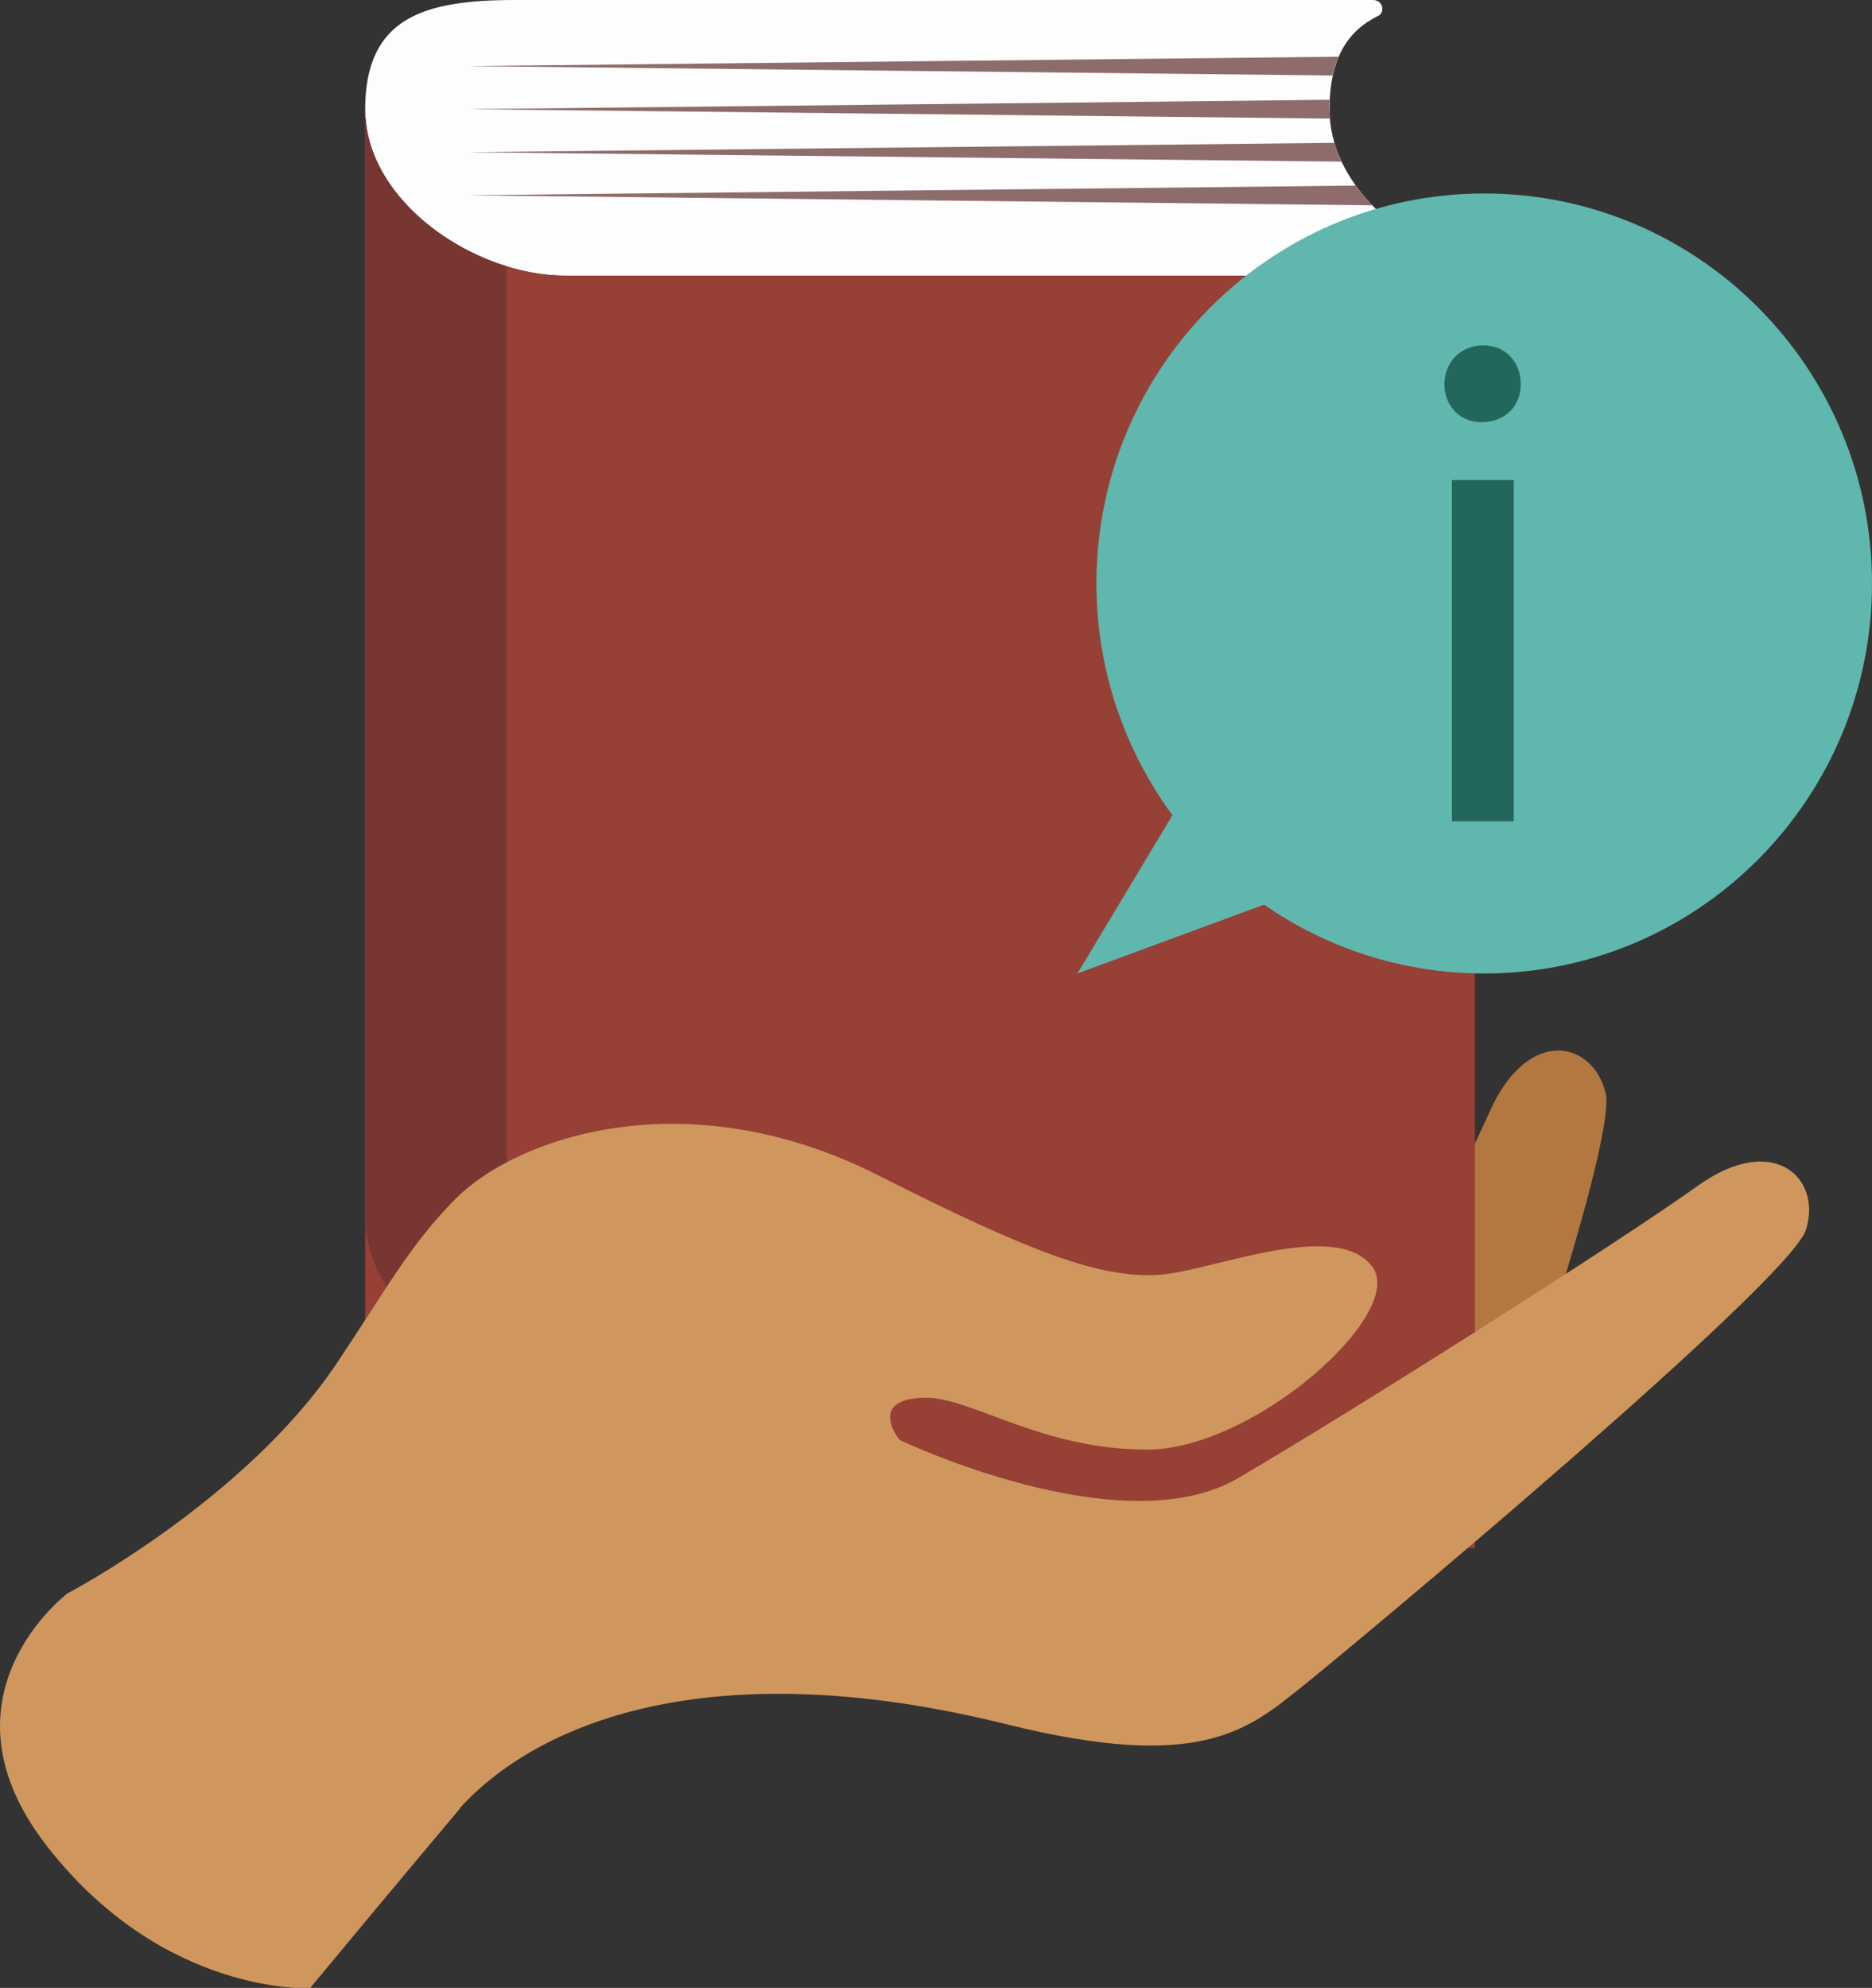 <svg width="130" height="138" viewBox="0 0 130 138" fill="none" xmlns="http://www.w3.org/2000/svg">
<rect x="0" y="0" width="130" height="138" fill="#333333" stroke="none"/>
<g clip-path="url(#clip0_21_113)">
<path d="M103.238 105.158C107.656 92.611 112.054 78.4 111.509 75.937C110.672 72.253 106.128 71.2 103.468 77.137C101.479 81.6 96.641 90.695 91.72 99.937L103.217 105.158H103.238Z" fill="#B3783F"/>
<path d="M102.316 18.547C97.186 16.884 92.328 12.695 92.328 7.6C92.328 4.084 93.563 2.147 95.72 1.095C96.181 0.863 96.076 0 95.322 0H35.767C29.422 0 25.359 1.221 25.359 7.6C25.359 13.979 32.919 19.137 39.264 19.137H102.421C102.421 19.137 102.526 18.61 102.337 18.547H102.316Z" fill="#FDFDFD"/>
<path d="M102.421 107.474H39.264C32.919 107.474 25.359 102.316 25.359 95.937V7.6C25.359 13.979 32.919 19.137 39.264 19.137H102.421V107.474Z" fill="#974036"/>
<path d="M35.18 18.484C30.071 16.905 25.359 12.632 25.359 7.6V84.484C25.359 89.516 30.071 93.79 35.18 95.368V18.484Z" fill="#783633"/>
<path d="M47.096 96.021V109.242L51.326 105.011L56.037 109.747V96.021H47.096Z" fill="#CD332E"/>
<path d="M31.935 125.516C37.191 119.747 49.064 114.526 69.921 119.705C83.365 123.032 86.653 120.105 90.464 117.053C94.275 114 124.283 88.968 125.414 85.368C126.545 81.768 123.152 78.547 117.875 82.337C112.598 86.126 94.087 97.874 85.983 102.611C77.879 107.347 62.466 99.958 62.466 99.958C62.466 99.958 60.163 97.116 64.204 97.032C67.387 96.947 72.225 100.632 79.659 100.632C87.093 100.632 97.709 91.158 95.301 87.937C92.746 84.526 83.951 88.316 80.412 88.505C76.392 88.716 71.743 87.032 61 81.6C47.661 74.842 35.892 78.968 31.683 83.179C28.458 86.4 26.741 89.642 23.349 94.695C16.962 104.189 4.691 110.611 4.691 110.611C4.691 110.611 -4.837 117.768 3.267 128.168C11.371 138.568 21.527 138.021 21.527 138.021C27.809 130.442 31.935 125.558 31.935 125.558V125.516Z" fill="#CF975D"/>
<path d="M130 40.505C130 55.453 117.938 67.579 103.07 67.579C97.395 67.579 92.118 65.811 87.784 62.8L74.821 67.579L81.418 56.59C78.109 52.084 76.141 46.526 76.141 40.505C76.141 25.558 88.202 13.432 103.07 13.432C117.938 13.432 130 25.558 130 40.505Z" fill="#60B7AD"/>
<path d="M105.604 26.674C105.604 28.147 104.578 29.305 102.882 29.305C101.332 29.305 100.306 28.126 100.306 26.674C100.306 25.221 101.374 23.979 102.986 23.979C104.599 23.979 105.604 25.158 105.604 26.674ZM100.83 57.011V33.326H105.122V57.011H100.83Z" fill="#22665C"/>
<path d="M92.537 5.242C92.642 4.758 92.788 4.337 92.956 3.937L32.479 4.589L92.537 5.242Z" fill="#8E6C6C"/>
<path d="M32.479 7.579L92.391 8.232C92.391 8 92.307 7.789 92.307 7.579C92.307 7.368 92.307 7.137 92.328 6.926L32.458 7.579H32.479Z" fill="#8E6C6C"/>
<path d="M93.165 11.242C92.956 10.821 92.83 10.379 92.684 9.916L32.458 10.568L93.144 11.221L93.165 11.242Z" fill="#8E6C6C"/>
<path d="M95.301 14.253C94.882 13.81 94.505 13.368 94.15 12.884L32.458 13.558L95.28 14.253H95.301Z" fill="#8E6C6C"/>
</g>
<defs>
<clipPath id="clip0_21_113">
<rect width="130" height="138" fill="white"/>
</clipPath>
</defs>
</svg>
